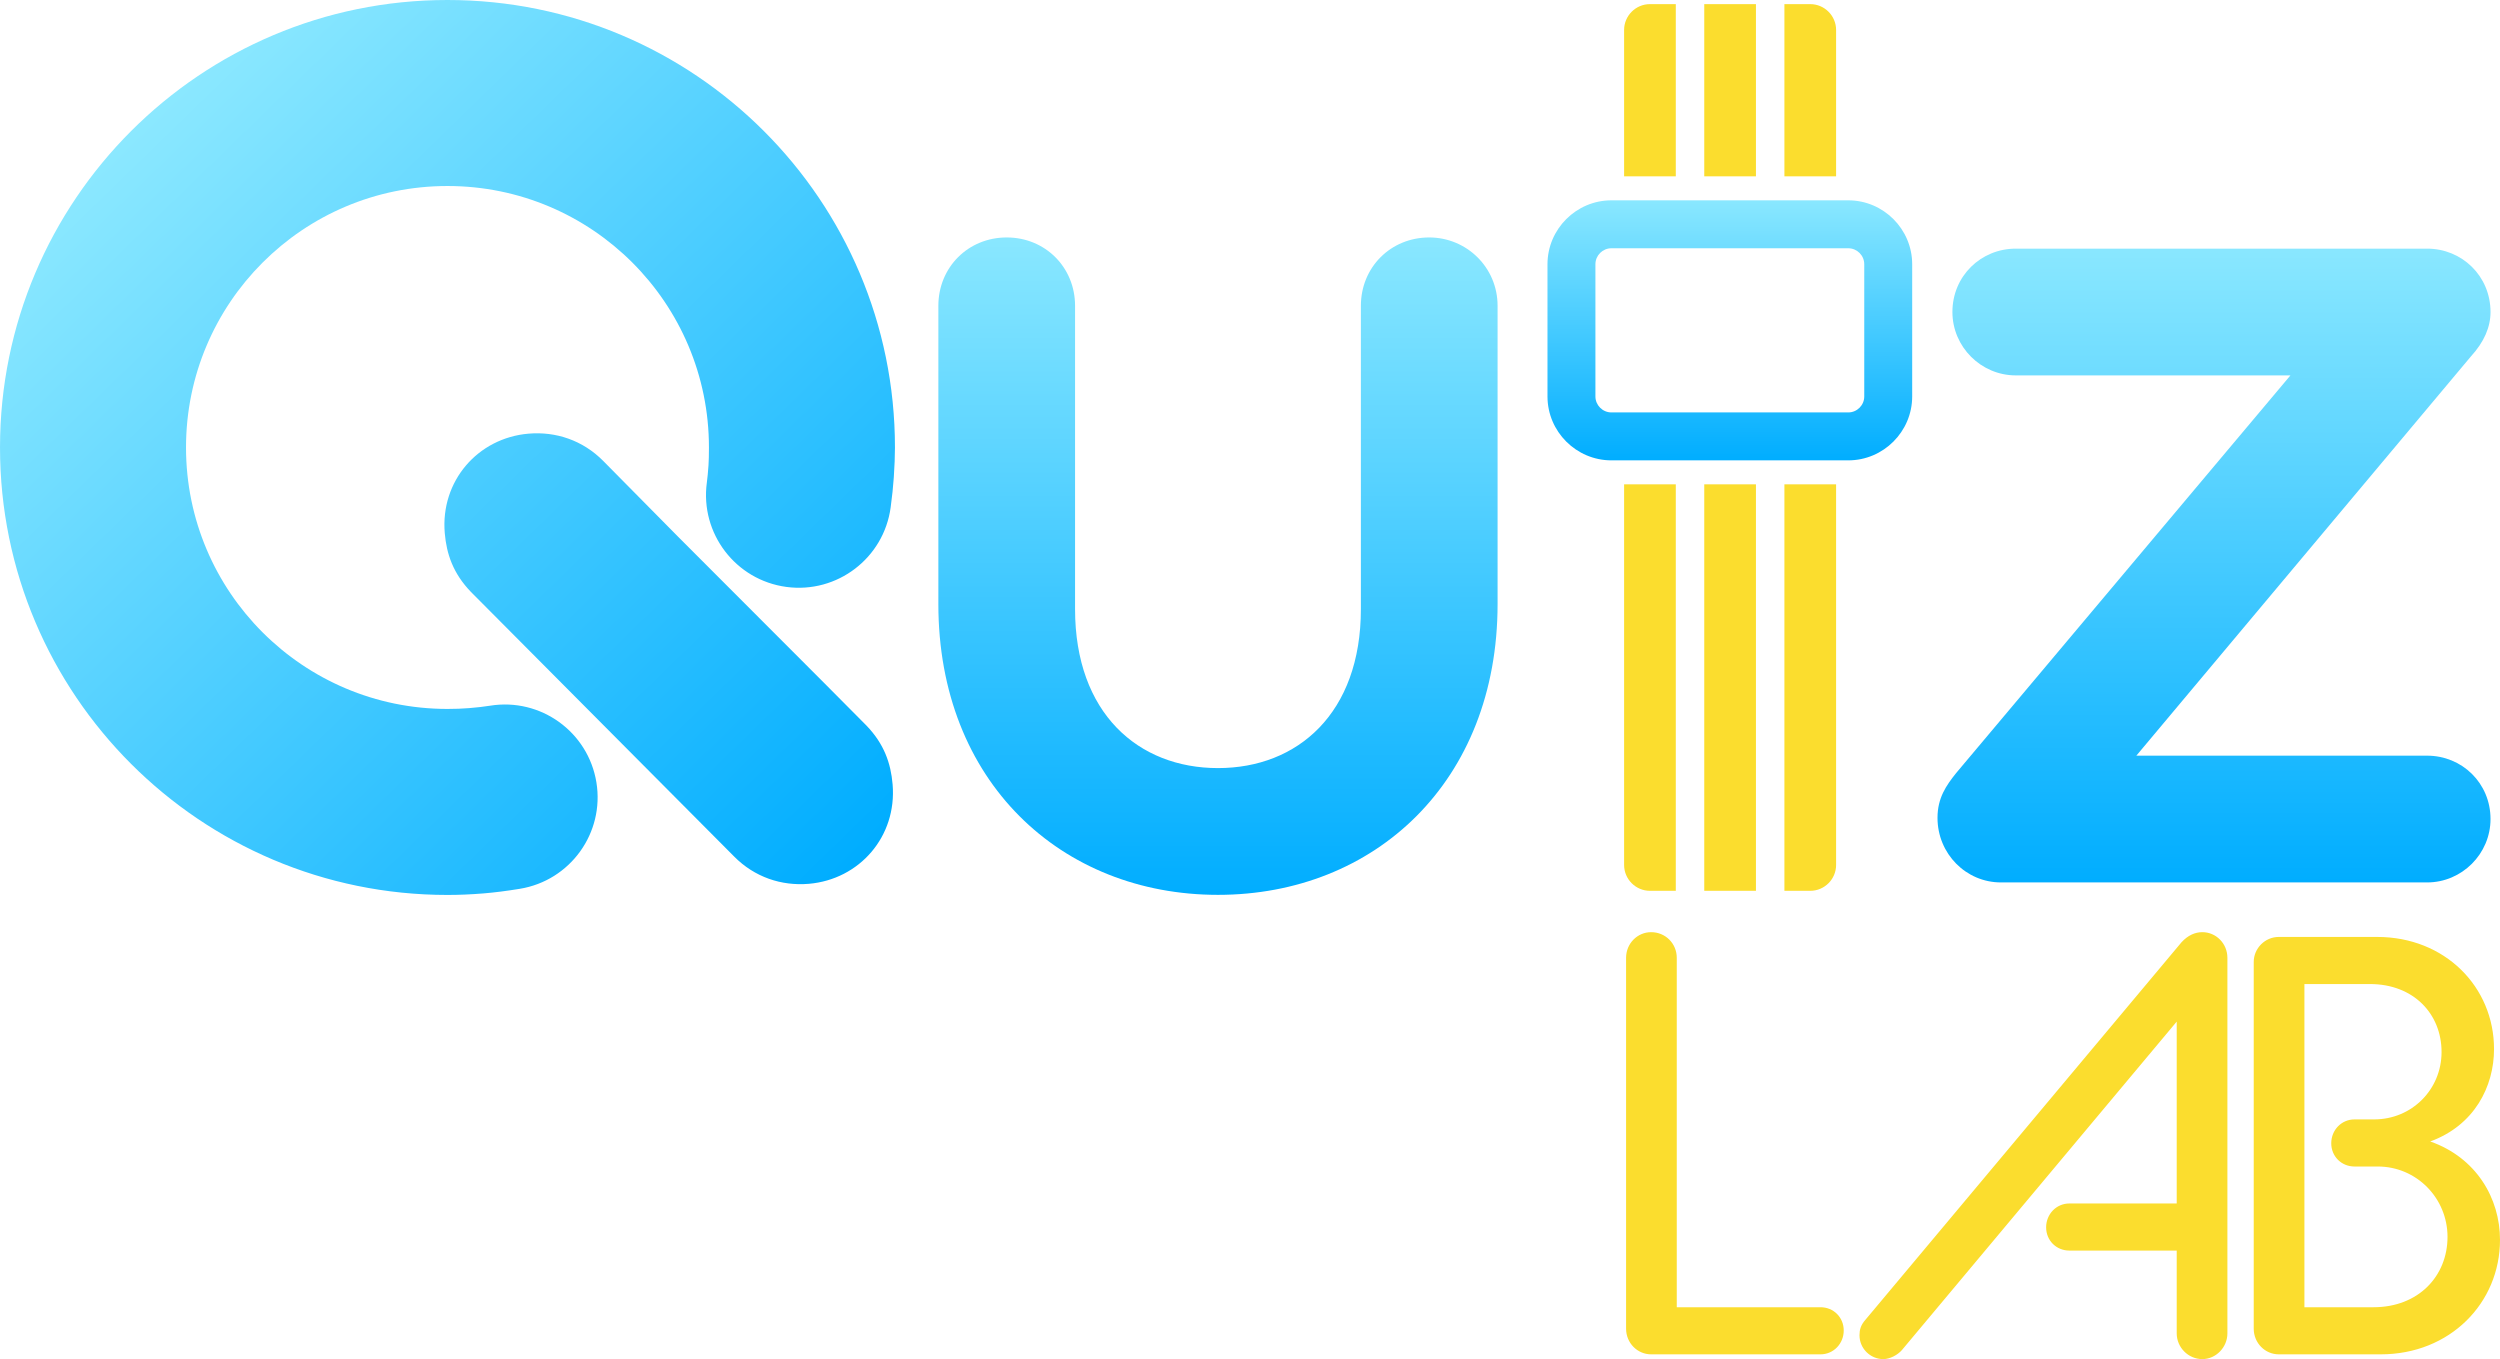 <?xml version="1.0" encoding="UTF-8"?>
<!DOCTYPE svg PUBLIC "-//W3C//DTD SVG 1.1//EN" "http://www.w3.org/Graphics/SVG/1.1/DTD/svg11.dtd">
<!-- Creator: CorelDRAW 2020 (64-Bit) -->
<svg xmlns="http://www.w3.org/2000/svg" xml:space="preserve" width="251.416mm" height="136.681mm" version="1.1" style="shape-rendering:geometricPrecision; text-rendering:geometricPrecision; image-rendering:optimizeQuality; fill-rule:evenodd; clip-rule:evenodd"
viewBox="0 0 25140.52 13667.57"
 xmlns:xlink="http://www.w3.org/1999/xlink"
 xmlns:xodm="http://www.corel.com/coreldraw/odm/2003">
 <defs>
  <style type="text/css">
   <![CDATA[
    .fil3 {fill:#FBDD2E}
    .fil1 {fill:url(#id0)}
    .fil4 {fill:url(#id1)}
    .fil2 {fill:url(#id2)}
    .fil0 {fill:url(#id3)}
   ]]>
  </style>
  <linearGradient id="id0" gradientUnits="userSpaceOnUse" x1="12255.35" y1="9017.39" x2="12255.36" y2="2315.05">
   <stop offset="0" style="stop-opacity:1; stop-color:#00ADFF"/>
   <stop offset="1" style="stop-opacity:1; stop-color:#8BE8FF"/>
  </linearGradient>
  <linearGradient id="id1" gradientUnits="userSpaceOnUse" xlink:href="#id0" x1="17400.35" y1="4636.8" x2="17400.36" y2="1985.74">
  </linearGradient>
  <linearGradient id="id2" gradientUnits="userSpaceOnUse" xlink:href="#id0" x1="22271.72" y1="8891.76" x2="22271.73" y2="2430.14">
  </linearGradient>
  <linearGradient id="id3" gradientUnits="userSpaceOnUse" xlink:href="#id0" x1="8670.01" y1="8598.86" x2="1471.97" y2="1193.17">
  </linearGradient>
 </defs>
 <g id="Layer_x0020_1">
  <g id="_2762628154224">
   <path class="fil0" d="M4927.14 7096.85c508.47,-82.73 987.73,262.4 1070.45,770.87 82.73,508.47 -262.4,987.73 -770.87,1070.45 -133.41,21.88 -254.93,37.29 -364.28,46.2 -126.12,10.28 -247.08,15.43 -362.54,15.43 -1242.52,0 -2367.47,-503.7 -3181.84,-1318.06 -814.37,-814.37 -1318.06,-1939.32 -1318.06,-3181.84 0,-1242.51 503.7,-2367.47 1318.06,-3181.84 814.37,-814.37 1939.32,-1318.06 3181.84,-1318.06 1242.51,0 2367.47,503.7 3181.84,1318.06 814.37,814.37 1318.06,1939.33 1318.06,3181.84 0,85.21 -3.91,185.84 -11.72,301.69 -6.09,90.49 -16.58,190.76 -31.45,300.63 -68.61,510.48 -538.05,868.7 -1048.54,800.1 -510.48,-68.6 -868.7,-538.05 -800.1,-1048.54 6.57,-48.59 12.19,-107.44 16.84,-176.4 2.93,-43.59 4.41,-102.78 4.41,-177.47 0,-726.17 -294.28,-1383.52 -770.05,-1859.3 -475.77,-475.77 -1133.13,-770.04 -1859.3,-770.04 -726.17,0 -1383.53,294.27 -1859.3,770.04 -475.77,475.78 -770.05,1133.14 -770.05,1859.3 0,726.17 294.28,1383.53 770.05,1859.3 475.77,475.77 1133.13,770.05 1859.3,770.05 77.83,0 150.02,-2.71 216.4,-8.12 83.15,-6.77 153.5,-14.88 210.84,-24.28zm3360.58 -228.78l-1466.55 -1468.44 -754.59 -763.77c-205.8,-208.3 -476.8,-298.2 -750.76,-274.96 -510.55,43.31 -887.68,476.64 -843.31,999.64 17.95,211.69 84.66,406.7 263.44,592.22l2646.25 2660.21c205.79,208.3 476.8,298.19 750.76,274.96 510.55,-43.31 887.67,-476.64 843.31,-999.65 -17.96,-211.69 -84.67,-406.7 -263.45,-592.21l-425.1 -428z"/>
   <path class="fil1" d="M9436.27 6074.54c0,1787.08 1237.21,2924.33 2811.85,2924.33 1574.63,0 2811.85,-1137.24 2811.85,-2924.33l0 -2999.31c0,-387.41 -312.43,-687.34 -687.34,-687.34 -387.41,0 -687.34,299.93 -687.34,687.34l0 3049.3c0,1049.76 -637.35,1599.63 -1437.17,1599.63 -799.82,0 -1437.17,-549.88 -1437.17,-1599.63l0 -3049.3c0,-387.41 -299.94,-687.34 -687.34,-687.34 -387.41,0 -687.34,299.93 -687.34,687.34l0 2999.31z"/>
   <path class="fil2" d="M19671.42 7774.15c-99.99,124.96 -187.46,249.94 -187.46,449.89 0,362.41 287.44,649.85 637.35,649.85l4286.52 0c349.92,0 637.35,-287.44 637.35,-637.35 0,-362.41 -287.44,-637.35 -637.35,-637.35l-2924.33 0 3361.72 -4011.58c137.47,-149.96 199.96,-299.93 199.96,-449.89 0,-362.42 -287.44,-637.35 -637.35,-637.35l-4136.56 0c-349.92,0 -637.35,274.93 -637.35,637.35 0,349.92 287.44,637.35 637.35,637.35l2761.86 0 -3361.72 3999.08z"/>
   <path class="fil3" d="M17944.41 41.49l259.91 0c142.96,0 259.92,116.94 259.92,259.92l0 1472.12 -519.83 0 0 -1732.04zm519.83 4829.01l0 3827.91c0,142.97 -116.96,259.92 -259.92,259.92l-259.91 0 0 -4087.83 519.83 0zm-1872 -4829.01l259.92 0 0 1732.04 -519.83 0 0 -1472.12c0,-142.98 116.96,-259.92 259.91,-259.92zm259.92 4829.01l0 4087.83 -259.92 0c-142.95,0 -259.91,-116.95 -259.91,-259.92l0 -3827.91 519.83 0zm286.22 -4829.01l519.83 0 0 1732.04 -519.83 0 0 -1732.04zm519.83 4829.01l0 4087.83 -519.83 0 0 -4087.83 519.83 0zm-1305.94 8491.26c0,143.92 113.93,257.85 251.85,257.85l1702.98 0c131.91,0 233.86,-107.94 233.86,-239.86 0,-131.91 -101.95,-233.85 -233.86,-233.85l-1445.14 0 0 -3513.9c0,-143.91 -113.93,-257.84 -257.84,-257.84 -137.92,0 -251.85,113.93 -251.85,257.84l0 3729.76zm2407.13 -89.95c-47.97,53.98 -59.96,101.95 -59.96,155.91 0,131.91 107.94,239.85 239.85,239.85 65.97,0 143.92,-41.97 185.89,-89.95l2764.34 -3304.01 0 1828.9 -1079.35 0c-131.91,0 -233.86,107.94 -233.86,239.85 0,131.92 101.95,233.86 233.86,233.86l1079.35 0 0 833.5c0,137.91 113.94,257.84 257.85,257.84 137.91,0 251.85,-119.92 251.85,-257.84l0 -3777.74c0,-143.91 -113.94,-257.84 -251.85,-257.84 -71.96,0 -143.91,29.98 -209.88,101.94l-3178.1 3795.72zm3904.62 89.95c0,143.92 113.94,257.85 251.85,257.85l1025.39 0c695.58,0 1199.28,-515.69 1199.28,-1151.31 0,-419.74 -239.86,-827.5 -701.58,-989.41 443.73,-161.9 641.61,-551.67 641.61,-929.44 0,-623.62 -491.7,-1127.32 -1175.29,-1127.32l-989.41 0c-137.91,0 -251.85,113.94 -251.85,251.85l0 3687.78zm509.7 -215.86l0 -3250.05 659.6 0c437.73,0 719.57,299.82 719.57,683.59 0,377.76 -299.83,677.59 -677.6,677.59l-197.87 0c-131.92,0 -233.86,107.94 -233.86,239.85 0,131.92 101.94,233.86 233.86,233.86l233.86 0c389.76,0 701.57,317.82 701.57,707.58 0,395.76 -293.82,707.58 -743.55,707.58l-695.58 0z"/>
   <path class="fil4" d="M16204.55 2014.54l2382.17 0c353.49,0 642.69,289.22 642.69,642.7l0 1329.54c0,353.49 -289.21,642.7 -642.69,642.7l-2382.17 0c-353.49,0 -642.69,-289.22 -642.69,-642.7l0 -1329.54c0,-353.49 289.21,-642.7 642.69,-642.7zm0 482.04l2382.17 0c88.37,0 160.66,72.3 160.66,160.66l0 1329.54c0,88.37 -72.3,160.67 -160.66,160.67l-2382.17 0c-88.37,0 -160.66,-72.31 -160.66,-160.67l0 -1329.54c0,-88.37 72.3,-160.66 160.66,-160.66z"/>
  </g>
 </g>
</svg>
